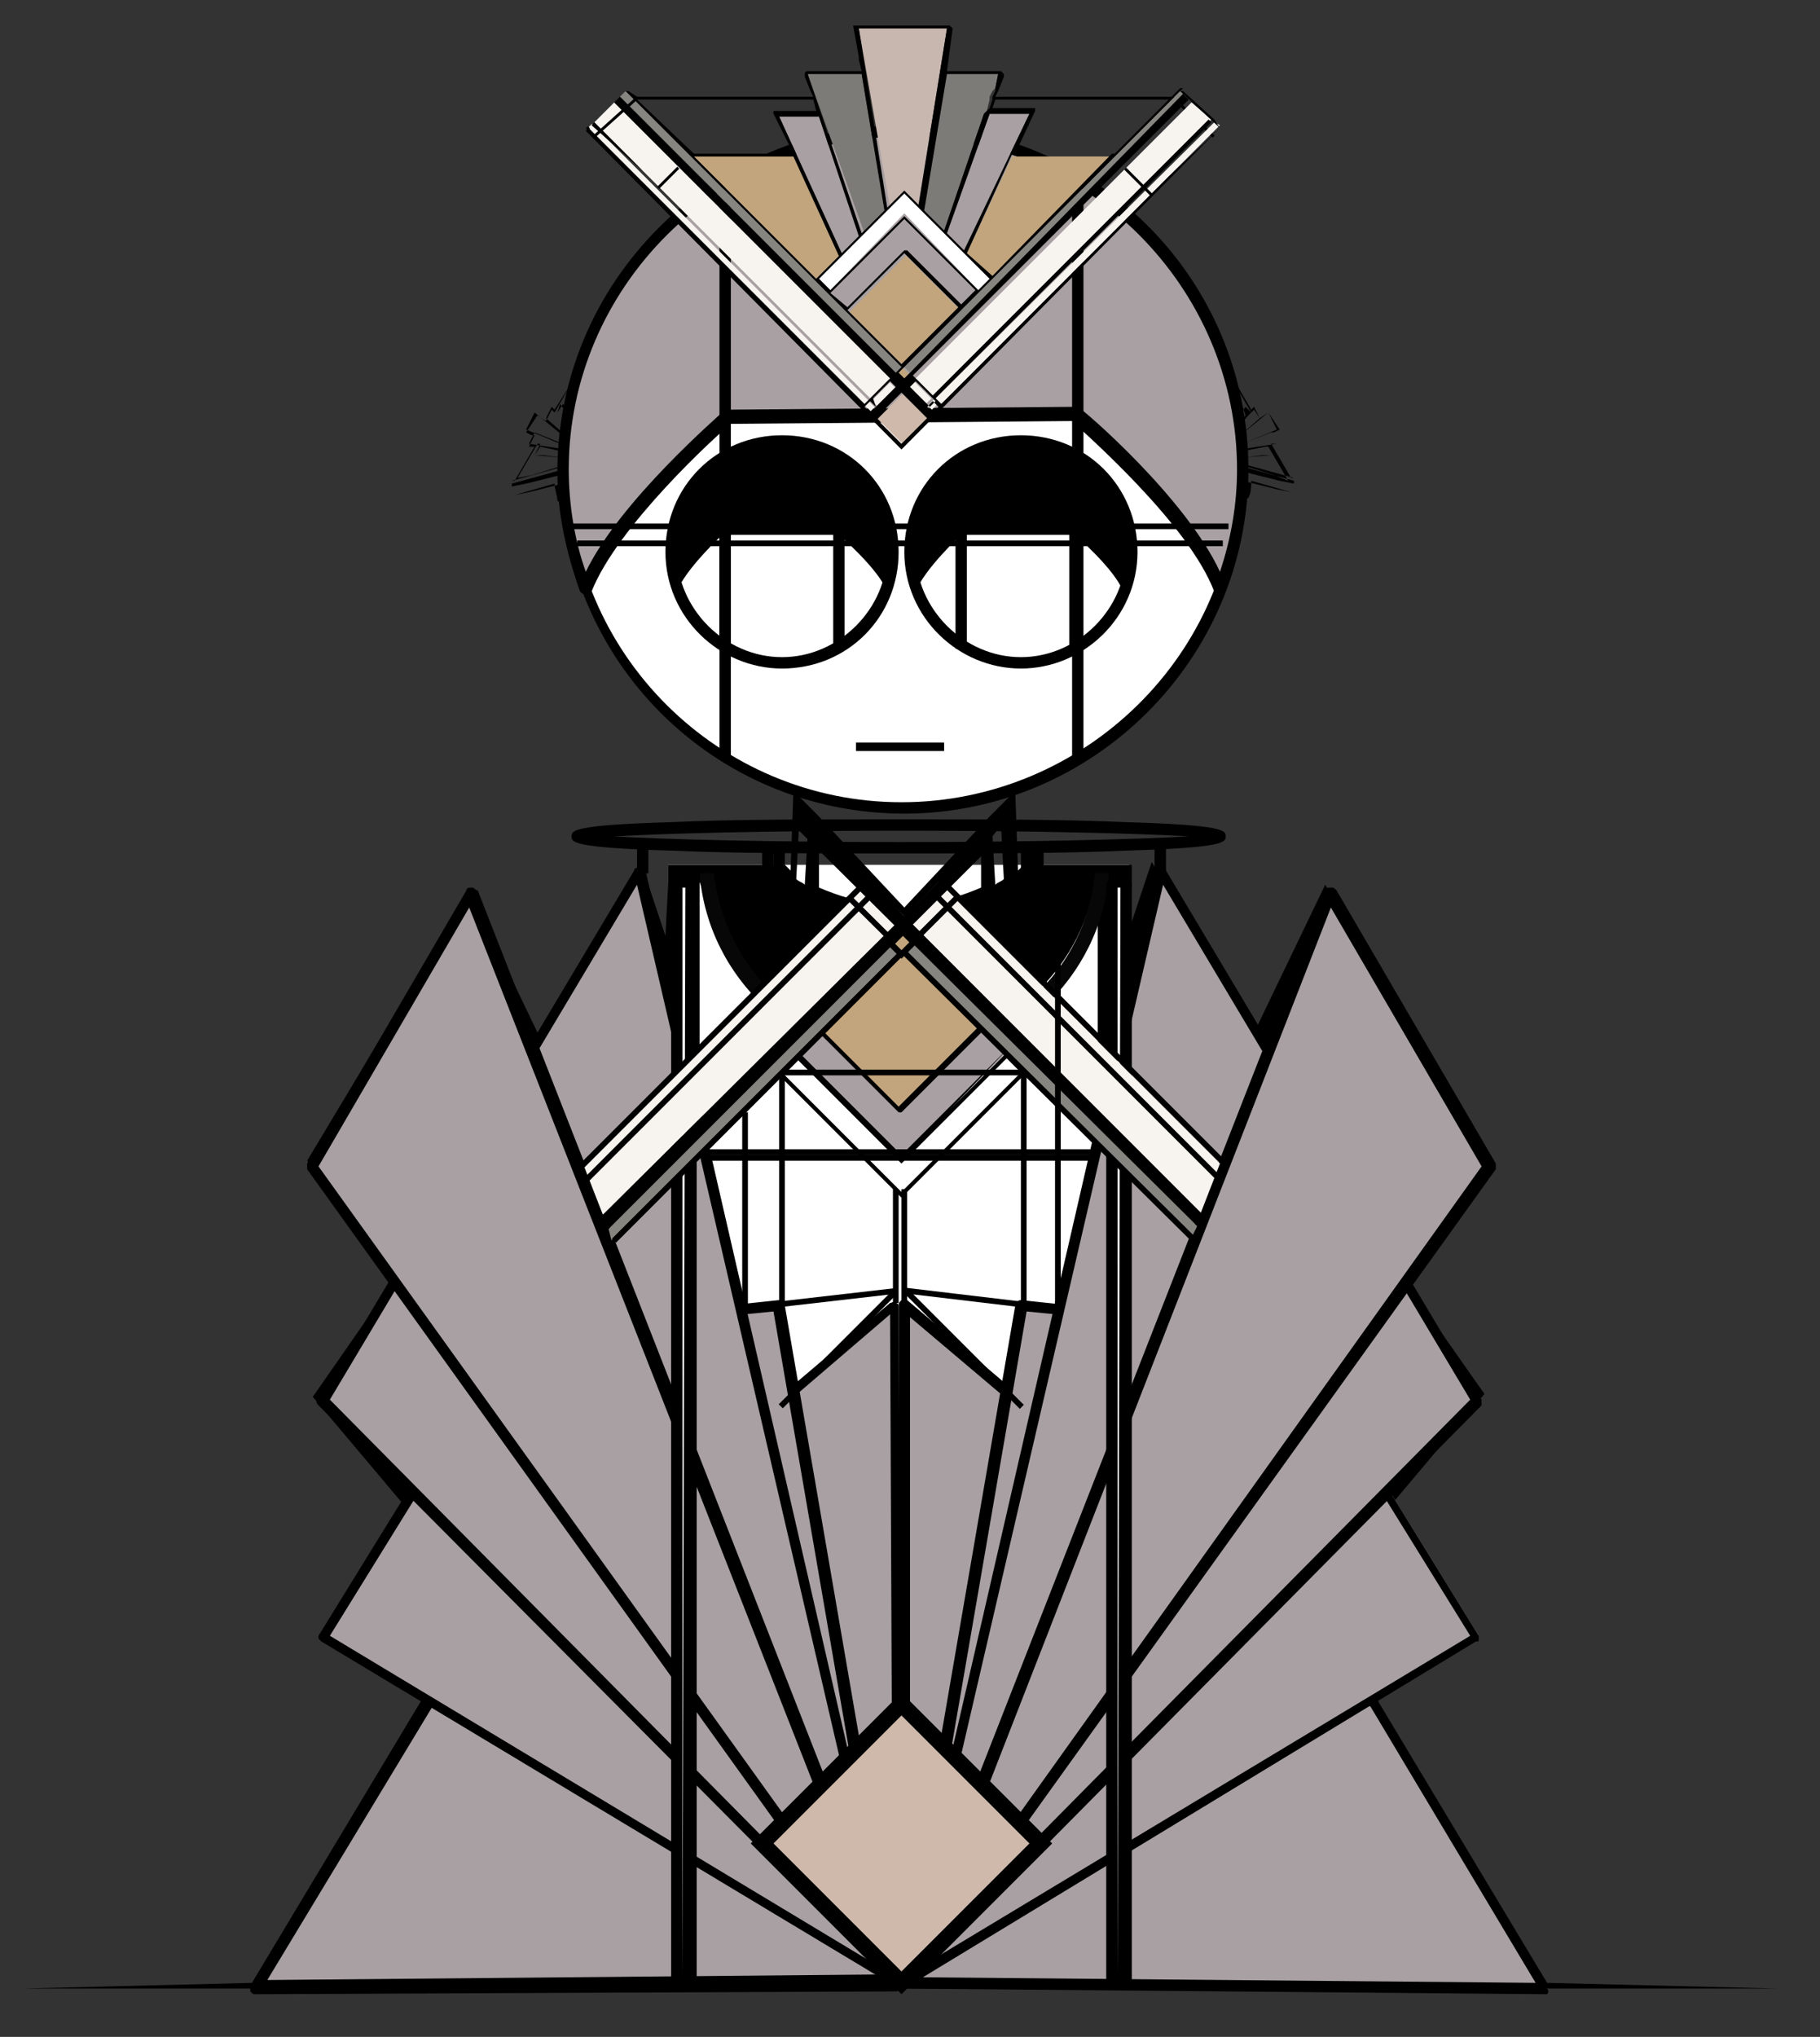 <?xml version="1.0" encoding="utf-8"?>
<!-- Generator: Adobe Illustrator 27.3.1, SVG Export Plug-In . SVG Version: 6.00 Build 0)  -->
<svg version="1.1" id="Layer_1" xmlns="http://www.w3.org/2000/svg" xmlns:xlink="http://www.w3.org/1999/xlink" x="0px" y="0px"
	 viewBox="0 0 64 71.6" enable-background="new 0 0 64 71.6" xml:space="preserve">
<rect x="0" y="0" width="64" height="71.6" fill="#333333" stroke="none"/>
<rect x="23.5" y="30.4" fill="#FFFFFF" width="16.2" height="22.4"/>
<g>
	<path d="M62.5,69.9l-8.1-0.2l-6.3-10.4l3.6-2l-2.7-4.5l3.2-3.8l-3.3-4.7l3.4-3.7l-5.7-9.5l-2.5,5.2l-3.6-6l-0.8,2.4L39.8,31l0-0.6
		h-0.4H39h-0.4h-2.3H36l-0.1,0.1c0,0-0.1,0.1-0.1,0.1l-0.1-2.8l-0.9,0.9l-3,3.2c0,0,0,0,0,0c0,0,0,0,0,0v0c0,0,0,0,0,0c0,0,0,0,0,0
		v0c0,0,0,0,0,0c0,0,0,0,0,0l-3-3.2l-0.9-0.9l-0.1,2.8c0,0-0.1-0.1-0.1-0.1l-0.1-0.1H27h-2.3h-0.4h-0.4h-0.4l0,0.6l-0.1,1.9
		l-0.8-2.4l-3.6,6l-2.5-5.2l-5.7,9.5l3.4,3.7L11,49.1l3.2,3.8l-2.7,4.5l3.6,2L8.9,69.7l-8.1,0.2l30.8,0L62.5,69.9z M40,68.4l-0.4,0
		l0-3.7l0.4-0.2L40,68.4L40,68.4z M53.8,69.4L40.4,69l0-0.3l0,0l0-0.3l-0.1-4.1l7.8-4.2L53.8,69.4z M51.2,57.1L40.3,63l0-3l8.8-6.5
		L51.2,57.1z M51.7,48.9l-11.5,9.9l-0.1-4l8.8-9.6L51.7,48.9z M46.8,32.2l5.1,8.5L40.2,53.4l-0.1-7.1L46.8,32.2z M40.8,31.5l3,5
		l-3.7,7.9l-0.1-10.2L40.8,31.5z M39.9,63.2l-0.4,0.2l0-2.8l0.4-0.3L39.9,63.2z M39.9,59l-0.4,0.3l0-3.7l0.4-0.5L39.9,59z
		 M39.8,53.8l-0.4,0.5l-0.1-6.3l0.4-0.9L39.8,53.8z M39.7,45.1L39.3,46l-0.1-9.4l0.4-1.3L39.7,45.1z M39.5,31l0.1,3l-0.4,1.3L39,31
		L39.5,31z M23,68.4l0,0.3l0,0l0,0.3L9.6,69.4l5.7-9.4l7.8,4.2L23,68.4z M23.1,63l-10.9-5.9l2.1-3.5l8.8,6.5L23.1,63z M23.1,58.8
		l-11.5-9.9l2.7-3.7l8.8,9.6L23.1,58.8z M23.2,53.4L11.5,40.6l5.1-8.5l6.7,14.1L23.2,53.4z M19.6,36.5l3-5l0.8,2.7l-0.1,10.2
		L19.6,36.5z M23.8,68.4l-0.4,0h0l0.1-3.9l0.4,0.2L23.8,68.4z M23.9,63.4l-0.4-0.2l0-2.9l0.4,0.3L23.9,63.4z M23.9,59.3L23.5,59
		l0-3.8l0.4,0.5L23.9,59.3z M24,54.2l-0.4-0.5l0.1-6.8l0.4,0.9L24,54.2z M24.1,46l-0.4-0.9l0.1-9.9l0.4,1.3L24.1,46z M24.2,35.3
		L23.8,34l0.1-3l0.4,0L24.2,35.3z M35.2,29l0.1,1.9c-0.1,0.1-0.2,0.1-0.3,0.2l-0.1-1.7L35.2,29z M34.5,29.8l0,1.4
		c-0.7,0.3-1.4,0.5-2.1,0.6L34.5,29.8z M28.8,29.8l2.1,2c-0.7-0.1-1.4-0.3-2.1-0.6L28.8,29.8z M28.1,29l0.3,0.4l-0.1,1.7
		c-0.1-0.1-0.2-0.1-0.3-0.2L28.1,29z M24.6,49.1l0-18.1c0,0,0.3,0.8,0.3,0.9c0.9,2.8,3.6,4.9,6.7,4.9c0,0,0,0,0,0c0,0,0,0,0,0
		c3.1,0,5.8-2,6.7-4.9c0-0.1,0.3-0.9,0.3-0.9l0,18.1l0,2L32,60.7h-0.8l-6.6-9.5L24.6,49.1z M24.6,51.9l6.5,9.4l1.3,0.1l6.4-9.6v16.8
		h-7h0h-7V51.9z"/>
</g>
<path fill="#070707" d="M38.5,30.7c-0.3,3.4-3.2,6.1-6.7,6.1c-3.5,0-6.3-2.7-6.7-6.1h-0.5c0.3,3.7,3.4,6.6,7.2,6.6
	c3.8,0,6.9-2.9,7.2-6.6H38.5z"/>
<g>
	<g>
		<polygon fill="#A8A0A2" points="54.4,69.9 48.4,59.9 31.8,45.9 31.8,69.7 		"/>
		<path d="M54.4,70.1C54.4,70.1,54.4,70.1,54.4,70.1l-22.6-0.2c-0.1,0-0.2-0.1-0.2-0.2V45.9c0-0.1,0-0.1,0.1-0.2c0.1,0,0.1,0,0.2,0
			l16.5,14c0,0,0,0,0,0l6,10c0,0.1,0,0.1,0,0.2C54.5,70,54.4,70.1,54.4,70.1z M32,69.5l22,0.2L48.2,60L32,46.3V69.5z"/>
	</g>
	<g>
		<polygon fill="#A8A0A2" points="52,57.5 45.4,46.8 36,45.9 31.8,69.7 		"/>
		<path d="M31.8,69.9c0,0-0.1,0-0.1,0c-0.1,0-0.1-0.1-0.1-0.2l4.1-23.8c0-0.1,0.1-0.2,0.2-0.2l9.4,1c0.1,0,0.1,0,0.1,0.1l6.6,10.7
			c0,0,0,0.1,0,0.1c0,0.1,0,0.1-0.1,0.1L31.8,69.9C31.9,69.9,31.8,69.9,31.8,69.9z M36.1,46.1l-4,23.2l19.6-11.8L45.2,47L36.1,46.1z
			"/>
	</g>
	<g>
		<polygon fill="#A8A0A2" points="52,49.3 40.9,30.6 31.8,69.7 		"/>
		<path d="M31.8,69.9C31.8,69.9,31.7,69.9,31.8,69.9c-0.2-0.1-0.2-0.2-0.2-0.2l9-39.1c0-0.1,0.1-0.1,0.2-0.1c0.1,0,0.2,0,0.2,0.1
			l11.1,18.6c0,0.1,0,0.2,0,0.2L31.9,69.8C31.9,69.8,31.9,69.9,31.8,69.9z M40.9,31.1l-8.8,37.9l19.6-19.8L40.9,31.1z"/>
	</g>
	<g>
		<polygon fill="#A8A0A2" points="52.4,41 46.8,31.4 31.8,69.7 		"/>
		<path d="M31.8,69.9C31.8,69.9,31.7,69.9,31.8,69.9c-0.2-0.1-0.2-0.2-0.2-0.3l15-38.3c0-0.1,0.1-0.1,0.2-0.1c0.1,0,0.1,0,0.2,0.1
			l5.6,9.6c0,0.1,0,0.1,0,0.2L32,69.8C31.9,69.8,31.9,69.9,31.8,69.9z M46.8,31.9L32.6,68.3L52.1,41L46.8,31.9z"/>
	</g>
</g>
<g>
	<g>
		<polygon fill="#A8A0A2" points="9,69.9 15,59.9 31.5,45.9 31.6,69.7 		"/>
		<path d="M9,70.1c-0.1,0-0.1,0-0.2-0.1c0-0.1,0-0.1,0-0.2l6-10c0,0,0,0,0,0l16.5-14c0.1,0,0.1-0.1,0.2,0c0.1,0,0.1,0.1,0.1,0.2
			l0.1,23.8c0,0.1-0.1,0.2-0.2,0.2L9,70.1C9,70.1,9,70.1,9,70.1z M15.2,60l-5.8,9.6l22-0.2l-0.1-23.2L15.2,60z"/>
	</g>
	<g>
		<polygon fill="#A8A0A2" points="11.4,57.5 18,46.8 27.5,45.9 31.6,69.7 		"/>
		<path d="M31.6,69.9C31.5,69.9,31.5,69.9,31.6,69.9L11.3,57.7c0,0-0.1-0.1-0.1-0.1c0-0.1,0-0.1,0-0.1l6.6-10.7
			c0-0.1,0.1-0.1,0.1-0.1l9.5-1c0.1,0,0.2,0.1,0.2,0.2l4.1,23.8c0,0.1,0,0.1-0.1,0.2C31.6,69.9,31.6,69.9,31.6,69.9z M11.6,57.5
			l19.6,11.8l-4-23.2L18.1,47L11.6,57.5z"/>
	</g>
	<g>
		<polygon fill="#A8A0A2" points="11.4,49.3 22.5,30.6 31.6,69.7 		"/>
		<path d="M31.6,69.9c-0.1,0-0.1,0-0.1-0.1L11.2,49.4c-0.1-0.1-0.1-0.2,0-0.2l11.1-18.6c0-0.1,0.1-0.1,0.2-0.1
			c0.1,0,0.1,0.1,0.2,0.1l9,39.1C31.8,69.7,31.7,69.8,31.6,69.9C31.6,69.9,31.6,69.9,31.6,69.9z M11.6,49.2l19.6,19.8l-8.8-37.9
			L11.6,49.2z"/>
	</g>
	<g>
		<polygon fill="#A8A0A2" points="11,41 16.6,31.4 31.6,69.7 		"/>
		<path d="M31.6,69.9c-0.1,0-0.1,0-0.2-0.1L10.8,41.1c0-0.1,0-0.1,0-0.2l5.6-9.6c0-0.1,0.1-0.1,0.2-0.1c0.1,0,0.1,0.1,0.2,0.1
			l15,38.3C31.8,69.7,31.7,69.8,31.6,69.9C31.6,69.9,31.6,69.9,31.6,69.9z M11.2,41l19.6,27.3L16.5,31.9L11.2,41z"/>
	</g>
</g>
<path d="M31.6,30c-3,0-5.8,0-8-0.1c-3.5-0.1-3.5-0.3-3.5-0.5c0-0.2,0-0.4,3.5-0.5c2.1-0.1,5-0.1,8-0.1s5.8,0,8,0.1
	c3.5,0.1,3.5,0.3,3.5,0.5c0,0.2,0,0.4-3.5,0.5C37.5,30,34.6,30,31.6,30z M21.6,29.4c1.7,0.1,5.3,0.2,10.1,0.2
	c4.7,0,8.3-0.1,10.1-0.2c-1.7-0.1-5.3-0.2-10.1-0.2C26.9,29.2,23.3,29.3,21.6,29.4z"/>
<rect x="22.4" y="29.7" width="0.4" height="1"/>
<rect x="27.2" y="29.8" width="0.4" height="1"/>
<rect x="26.8" y="29.8" width="0.4" height="1"/>
<rect x="35.9" y="29.8" width="0.4" height="1"/>
<rect x="36.3" y="29.8" width="0.4" height="1"/>
<rect x="40.6" y="29.7" width="0.4" height="1.1"/>
<g>
	<rect x="23.8" y="31.1" fill="#FFFFFF" width="0.5" height="38.7"/>
	<path d="M24.3,69.9h-0.5c-0.1,0-0.2-0.1-0.2-0.2V31.1c0-0.1,0.1-0.2,0.2-0.2h0.5c0.1,0,0.2,0.1,0.2,0.2v38.7
		C24.5,69.8,24.4,69.9,24.3,69.9z M24,69.5L24,69.5l0.1-38.3H24V69.5z"/>
</g>
<g>
	<rect x="39.1" y="31.1" fill="#FFFFFF" width="0.5" height="38.7"/>
	<path d="M39.6,69.9h-0.5c-0.1,0-0.2-0.1-0.2-0.2V31.1c0-0.1,0.1-0.2,0.2-0.2h0.5c0.1,0,0.2,0.1,0.2,0.2v38.7
		C39.8,69.8,39.7,69.9,39.6,69.9z M39.3,69.5L39.3,69.5l0.1-38.3h-0.1V69.5z"/>
</g>
<g>
	
		<rect x="29.7" y="34.3" transform="matrix(0.707 -0.707 0.707 0.707 -16.401 33.069)" fill="#C2A57C" width="4.1" height="4.1"/>
</g>
<g>
	
		<rect x="28.2" y="61.4" transform="matrix(-0.707 -0.707 0.707 -0.707 8.279 133.035)" fill="#CEB9AB" width="6.9" height="6.9"/>
	<path d="M31.7,70.1l-5.3-5.3l5.3-5.3l5.3,5.3L31.7,70.1z M27.2,64.8l4.5,4.5l4.5-4.5l-4.5-4.5L27.2,64.8z"/>
</g>
<g>
	<polygon fill="#FFFFFF" points="31.7,40.7 28,37.1 27.4,37.7 31.7,41.9 36,37.7 35.4,37.1 	"/>
	<path d="M31.7,42.1l-4.4-4.4l0.7-0.7l3.7,3.7l3.7-3.7l0.7,0.7L31.7,42.1z M27.5,37.7l4.2,4.2l4.2-4.2l-0.5-0.5l-3.7,3.7L28,37.2
		L27.5,37.7z"/>
</g>
<g>
	<polygon fill="#A8A0A2" points="31.7,39.1 28.5,35.9 27.7,36.7 31.7,40.7 35.7,36.7 34.8,35.9 	"/>
	<path d="M31.7,40.8C31.6,40.8,31.6,40.8,31.7,40.8l-4.1-4c0,0,0,0,0-0.1s0-0.1,0-0.1l0.8-0.8c0,0,0.1,0,0.1,0l3.1,3.1l3.1-3.1
		c0,0,0.1,0,0.1,0l0.8,0.8c0,0,0,0.1,0,0.1L31.7,40.8C31.7,40.8,31.7,40.8,31.7,40.8z M27.8,36.7l3.9,3.9l3.9-3.9L34.8,36l-3.1,3.1
		c0,0-0.1,0-0.1,0L28.5,36L27.8,36.7z"/>
</g>
<polygon fill="#878580" points="31.6,33.5 31.3,33.2 21.4,43.2 21.5,43.6 "/>
<polygon fill="#878580" points="31.7,33.4 32.1,33.1 42.1,43.1 41.9,43.5 "/>
<g>
	<polygon fill="#F7F4EF" points="21.2,42.7 20.5,40.9 30.5,31 31.8,32.2 	"/>
</g>
<g>
	<polygon fill="#F7F4EF" points="42.2,42.7 42.9,40.9 33,31 31.8,32.2 	"/>
</g>
<polygon points="28.2,28.6 42.3,42.7 42.1,43.1 27.9,29 "/>
<polygon points="34.7,29.3 21.2,42.7 21.4,43.2 34.9,29.7 "/>
<rect x="19.1" y="37.5" transform="matrix(0.707 -0.707 0.707 0.707 -18.497 30.533)" width="17.1" height="0.2"/>
<rect x="35.8" y="29.1" transform="matrix(0.704 -0.71 0.71 0.704 -16.053 36.58)" width="0.2" height="17"/>
<g>
	<rect x="38" y="29" transform="matrix(0.707 -0.707 0.707 0.707 -14.273 37.445)" width="0.2" height="14"/>
	<rect x="37.7" y="29.2" transform="matrix(0.707 -0.707 0.707 0.707 -14.624 37.388)" width="0.2" height="14.2"/>
</g>
<g>
	<rect x="18.4" y="35.9" transform="matrix(0.707 -0.707 0.707 0.707 -17.989 28.533)" width="14.1" height="0.2"/>
	<rect x="18.5" y="36.3" transform="matrix(0.707 -0.707 0.707 0.707 -18.2 28.82)" width="14.3" height="0.2"/>
</g>
<g>
	
		<rect x="31.5" y="32.9" transform="matrix(-0.707 -0.707 0.707 -0.707 30.761 78.995)" fill="#C2A57C" width="0.4" height="0.4"/>
	<path d="M31.7,32.8l0.3,0.3l-0.3,0.3l-0.3-0.3L31.7,32.8 M31.7,32.7L31.7,32.7l-0.4,0.4l-0.1,0.1l0.1,0.1l0.3,0.3l0.1,0.1l0.1-0.1
		l0.3-0.3l0.1-0.1l-0.1-0.1L31.7,32.7L31.7,32.7L31.7,32.7z"/>
</g>
<g>
	<path d="M21,14.5l-0.4-1.4l0,0l0.1,0.5l0.6,2.4l-0.1,0l-0.6-2.4l-0.1-0.5l0,0l0.1,0.5l0.6,2.4l-0.2,0.1l-0.6-2.4l-0.1-0.5l-0.1,0
		l0.8,2.9l-0.1,0l-0.7-2.8l-0.7,1.2l0,0l0.7-1.2l0.4-0.1l0,0l-0.1,0l-0.3,0.1l-0.7,1.2l-0.1-0.1c0,0,0,0,0,0c0,0,0,0,0,0l-0.2,0.4
		l-0.3-0.2l0,0l-0.4,0.6l0,0l0.2,0.1l0,0l0.1,0l-0.2,0.4c0,0,0,0,0,0c0,0,0,0,0,0l0.1,0L18,16.9l0.1,0.4l0,0l-0.1-0.4l0.7-1.2l0.1,0
		l-0.7,1.2l-0.1,0l0,0l2.9-0.8l0,0.1l-2.9,0.8l0,0.1l0.5-0.1l2.4-0.6l0.1,0.2l-2.4,0.6l-0.5,0.1l0,0l0.5-0.1l2.4-0.6l0,0.1l-2.4,0.6
		l-0.5,0.1l0,0l1.4-0.4c0,0.2,0.1,0.4,0.1,0.6l1.2,0.7l1.9-3.2l-1.2-0.7C21.3,14.3,21.1,14.4,21,14.5z M21.1,16.1l0.2-0.1l0,0.1
		L21.1,16.1L21.1,16.1z M20.7,15.2l-0.2,0.1L20,14.6l0.4-0.7L20.7,15.2z M20.4,15.2l-0.2,0l-0.6-0.7l0.1-0.3L20.4,15.2z M20.2,13.3
		l0.1,0.6L20,14.5l-0.2-0.3c0,0,0,0,0,0c0,0,0,0,0,0c0,0,0,0,0,0l-0.2,0.3l-0.1-0.1L20.2,13.3z M19.4,14.3L19.4,14.3l0.1,0.1l0,0
		l0,0l0.1,0.1l0,0l0.6,0.7L20,15.4l-0.8-0.7L19.4,14.3z M18.5,15.1l0.3-0.6l1.1,0.9l-0.2,0l0,0.2L18.5,15.1z M18.6,15.6l0.2-0.4
		l1,0.4l0.1,0.2L18.6,15.6z M19.9,15.9l0,0.2L18.8,16l0.2-0.3L19.9,15.9z M18.2,16.8l0.7-1.2l0.1,0L18.8,16c0,0,0,0,0,0c0,0,0,0,0,0
		l0.3,0l-0.4,0.7L18.2,16.8z M18.7,16.7l0.4-0.7l0.8,0.1l0.1,0.2L18.7,16.7z M20.1,16.3l-0.2-0.9l0.9-0.2l0,0.1L20,15.5l0.2,0.8
		L20.1,16.3z M20.2,16.3L20,15.5l0.8-0.2l0,0.2l-0.6,0.2c0,0,0,0,0,0l0.2,0.6L20.2,16.3z M20.4,16.2l-0.2-0.6l0.6-0.1l0.2,0.6
		L20.4,16.2z M21,16.1L21,16.1L21,16.1L21,16.1L21,16.1z M21,16.2L21,16.2l0.1,0.2l-0.1,0L21,16.2z M21.1,16.5L21.1,16.5L21.1,16.5
		L21.1,16.5L21.1,16.5z M21.5,16.4l-0.3,0.1l-0.1-0.3l0.3-0.1L21.5,16.4z M21.4,16.1L21.4,16.1L21.4,16.1L21.4,16.1L21.4,16.1z"/>
	<rect x="18.1" y="17.3" transform="matrix(0.967 -0.253 0.253 0.967 -3.788 5.163)" width="0" height="0"/>
	<rect x="18.1" y="17.3" transform="matrix(0.967 -0.253 0.253 0.967 -3.786 5.163)" width="0" height="0"/>
</g>
<g>
	<path d="M42,14.3L40.8,15l1.9,3.2l1.2-0.7c0.1-0.2,0.1-0.4,0.1-0.6l1.4,0.4l0,0l-0.5-0.1l-2.4-0.6l0-0.1l2.4,0.6l0.5,0.1l0,0
		l-0.5-0.1l-2.4-0.6l0.1-0.2l2.4,0.6l0.5,0.1l0-0.1l-2.9-0.8l0-0.1l2.9,0.8l0,0l-0.1,0l-0.7-1.2l0.1,0l0.7,1.2l-0.1,0.4l0,0l0.1-0.4
		l-0.7-1.2l0.1,0c0,0,0,0,0,0c0,0,0,0,0,0l-0.2-0.4l0.1,0l0,0l0.2-0.1l0,0l-0.4-0.6l0,0l-0.3,0.2l-0.2-0.4c0,0,0,0,0,0c0,0,0,0,0,0
		L44,14.4l-0.7-1.2L43,13.1l-0.1,0l0,0l0.4,0.1l0.7,1.2l0,0l-0.7-1.2l-0.7,2.8l-0.1,0l0.8-2.9l-0.1,0L43,13.7l-0.6,2.4L42.2,16
		l0.6-2.4l0.1-0.5l0,0l-0.1,0.5L42.2,16l-0.1,0l0.6-2.4l0.1-0.5l0,0l-0.4,1.4C42.4,14.4,42.2,14.3,42,14.3z M42.4,16.1l-0.2-0.1
		l0-0.1L42.4,16.1L42.4,16.1z M43.1,13.9l0.4,0.7L43,15.2l-0.2-0.1L43.1,13.9z M43.7,14.3l0.1,0.3l-0.6,0.7l-0.2,0L43.7,14.3z
		 M44,14.5L44,14.5l-0.2-0.2c0,0,0,0,0,0c0,0,0,0,0,0c0,0,0,0,0,0l-0.2,0.3l-0.4-0.7l0.1-0.6L44,14.5z M44.3,14.7l-0.8,0.7l-0.2-0.1
		l0.6-0.7l0,0l0.1-0.1l0,0l0,0l0,0l0.1-0.1L44.3,14.7z M43.7,15.6l0-0.2l-0.2,0l1.1-0.9l0.3,0.6L43.7,15.6z M43.6,15.8l0.1-0.2
		l1-0.4l0.2,0.4L43.6,15.8z M44.5,15.7l0.2,0.3l-1.2,0.1l0-0.2L44.5,15.7z M44.8,16.7L44.4,16l0.3,0c0,0,0,0,0,0c0,0,0,0,0,0
		l-0.2-0.3l0.1,0l0.7,1.2L44.8,16.7z M43.5,16.3l0.1-0.2l0.8-0.1l0.4,0.7L43.5,16.3z M43.3,16.3l0.2-0.8l-0.8-0.2l0-0.1l0.9,0.2
		l-0.2,0.9L43.3,16.3z M43.1,16.3l0.2-0.6c0,0,0,0,0,0l-0.6-0.2l0-0.2l0.8,0.2l-0.2,0.8L43.1,16.3z M42.6,16.1l0.2-0.6l0.6,0.1
		l-0.2,0.6L42.6,16.1z M42.5,16.2L42.5,16.2L42.5,16.2L42.5,16.2L42.5,16.2z M42.4,16.4L42.4,16.4l0-0.2l0.1,0L42.4,16.4z
		 M42.4,16.4L42.4,16.4L42.4,16.4L42.4,16.4L42.4,16.4z M42.1,16.1l0.3,0.1l-0.1,0.3L42,16.4L42.1,16.1z M42.1,16L42.1,16L42.1,16
		L42.1,16L42.1,16z"/>
	<rect x="45.4" y="17.3" transform="matrix(0.253 -0.967 0.967 0.253 17.139 56.779)" width="0" height="0"/>
	<rect x="45.3" y="17.3" transform="matrix(0.253 -0.967 0.967 0.253 17.148 56.775)" width="0" height="0"/>
</g>
<g>
	<g>
		<circle fill="#FFFFFF" cx="31.8" cy="16.5" r="11.9"/>
		<path d="M31.8,28.6c-6.7,0-12.1-5.4-12.1-12.1c0-6.7,5.4-12.1,12.1-12.1s12.1,5.4,12.1,12.1C43.9,23.2,38.4,28.6,31.8,28.6z
			 M31.8,4.8C25.3,4.8,20,10.1,20,16.5c0,6.5,5.3,11.7,11.7,11.7S43.5,23,43.5,16.5C43.5,10.1,38.2,4.8,31.8,4.8z"/>
	</g>
	<g>
		<path fill="#A8A0A2" d="M37.8,14.5c0,0,4.2,3.6,5.2,6.2c0.5-1.3,0.7-2.7,0.7-4.2c0-6.6-5.3-11.9-11.9-11.9
			c-6.6,0-11.9,5.3-11.9,11.9c0,1.5,0.3,2.9,0.7,4.2c0.9-2.5,5-6,5-6L37.8,14.5z"/>
		<path d="M42.9,20.9L42.9,20.9c-0.1,0-0.2-0.1-0.2-0.1c-0.9-2.4-4.6-5.6-5-6l-12,0.1c-0.5,0.4-4,3.6-4.9,5.9c0,0.1-0.1,0.1-0.2,0.1
			c-0.1,0-0.2-0.1-0.2-0.1c-0.5-1.4-0.8-2.8-0.8-4.2c0-6.7,5.4-12.1,12.1-12.1s12.1,5.4,12.1,12.1c0,1.5-0.3,2.9-0.8,4.2
			C43.1,20.8,43,20.9,42.9,20.9z M31.8,4.8C25.3,4.8,20,10.1,20,16.5c0,1.2,0.2,2.5,0.6,3.6c1.2-2.5,4.7-5.5,4.9-5.7
			c0,0,0.1,0,0.1,0l12.2-0.1c0,0,0.1,0,0.1,0c0.2,0.1,3.8,3.2,5,5.8c0.4-1.2,0.6-2.4,0.6-3.6C43.5,10.1,38.2,4.8,31.8,4.8z"/>
	</g>
	<rect x="25.3" y="7.1" width="0.4" height="19.6"/>
	<rect x="37.7" y="7.1" width="0.4" height="19.6"/>
</g>
<g>
	<path d="M27.5,23.5c-2.2,0-4.1-1.8-4.1-4.1s1.8-4.1,4.1-4.1s4.1,1.8,4.1,4.1S29.8,23.5,27.5,23.5z M27.5,15.7c-2,0-3.7,1.7-3.7,3.7
		s1.7,3.7,3.7,3.7s3.7-1.7,3.7-3.7S29.6,15.7,27.5,15.7z"/>
	<path d="M29.5,18.8c0,0,1.4,1.2,1.7,2c0.2-0.4,0.2-0.9,0.2-1.4c0-2.1-1.7-3.9-3.9-3.9s-3.9,1.7-3.9,3.9c0,0.5,0.1,0.9,0.2,1.4
		c0.3-0.8,1.6-2,1.6-2L29.5,18.8z"/>
	<rect x="25.3" y="16.4" width="0.4" height="6.4"/>
	<rect x="29.3" y="16.4" width="0.4" height="6.4"/>
</g>
<g>
	<path d="M35.9,23.5c-2.2,0-4.1-1.8-4.1-4.1s1.8-4.1,4.1-4.1s4.1,1.8,4.1,4.1S38.1,23.5,35.9,23.5z M35.9,15.7c-2,0-3.7,1.7-3.7,3.7
		s1.7,3.7,3.7,3.7c2,0,3.7-1.7,3.7-3.7S37.9,15.7,35.9,15.7z"/>
	<path d="M37.8,18.8c0,0,1.4,1.2,1.7,2c0.2-0.4,0.2-0.9,0.2-1.4c0-2.1-1.7-3.9-3.9-3.9S32,17.3,32,19.4c0,0.5,0.1,0.9,0.2,1.4
		c0.3-0.8,1.6-2,1.6-2L37.8,18.8z"/>
	<rect x="33.6" y="16.4" width="0.4" height="6.4"/>
	<rect x="37.6" y="16.4" width="0.4" height="6.4"/>
</g>
<g>
	<polygon points="41.6,3.1 41.3,3.4 41.2,3.4 41.5,3.1 	"/>
	<rect x="41.9" y="3.2" transform="matrix(0.693 -0.721 0.721 0.693 9.931 31.515)" width="0.1" height="1.9"/>
	<g>
		<g>
			<polygon fill="#C2A57C" points="23.1,5.5 23.1,5.5 23.1,5.5 			"/>
			<polygon fill="#C2A57C" points="28.7,9.8 29.5,9 27.9,5.5 24.4,5.5 			"/>
			<polygon fill="#C2A57C" points="34,8.9 34.9,9.7 39.1,5.5 35.6,5.5 			"/>
			<polygon fill="#A8A0A2" points="33.3,8.2 33.9,8.8 36.2,4 34.8,4 			"/>
			<rect x="33.9" y="3.9" fill="#A8A0A2" width="0" height="4.3"/>
			<polygon fill="#A8A0A2" points="28.8,4.1 27.4,4.1 29.6,8.9 30.2,8.3 			"/>
			<polygon fill="#7D7B77" points="30.4,8.2 31.1,7.4 30.3,2.6 28.4,2.6 			"/>
			<polygon fill="#7D7B77" points="32.5,7.4 33.2,8.1 34.6,4 34.7,3.9 34.8,3.5 34.8,3.4 34.9,3.2 35,3.1 35.1,2.6 33.2,2.6 			"/>
			<polygon fill="#C8B7AF" points="31.3,7.3 31.8,6.7 32.3,7.2 33.3,1 30.2,1 			"/>
			<g>
				
					<rect x="30.4" y="9.6" transform="matrix(0.707 -0.707 0.707 0.707 1.595 25.667)" fill="#C2A57C" width="2.8" height="2.7"/>
			</g>
			<polygon fill="#FFFFFF" points="28.8,9.8 29.2,10.2 31.8,7.5 34.4,10.2 34.8,9.8 31.8,6.8 			"/>
			<path fill="#A8A0A2" d="M29.8,10.9l2-2c0,0,0,0,0.1,0l1.9,1.9l0.5-0.5l-2.5-2.5l-2.6,2.6L29.8,10.9z"/>
			<polygon fill="#878580" points="41.7,3.4 41.5,3.2 31.8,12.9 32,13.1 41.5,3.5 			"/>
			<polygon fill="#878580" points="31.5,13.1 31.7,12.9 22,3.2 21.8,3.4 			"/>
			<g>
				<polygon fill="#F7F4EF" points="32.9,14 33.1,14.2 42.9,4.4 42.7,4.3 				"/>
			</g>
			<g>
				
					<rect x="32.7" y="14.1" transform="matrix(0.707 -0.707 0.707 0.707 -0.46 27.411)" fill="#F7F4EF" width="0.3" height="0.2"/>
			</g>
			<g>
				<polygon fill="#F7F4EF" points="32.2,13.3 32.9,14 42.6,4.2 41.9,3.6 				"/>
			</g>
			<g>
				
					<rect x="32.2" y="13.3" transform="matrix(0.707 -0.707 0.707 0.707 -0.267 26.945)" fill="#F7F4EF" width="0.3" height="0.9"/>
			</g>
			<g>
				
					<rect x="25.5" y="2.4" transform="matrix(0.707 -0.707 0.707 0.707 0.949 20.825)" fill="#F7F4EF" width="0.2" height="13.8"/>
			</g>
			<g>
				
					<rect x="30.6" y="13.7" transform="matrix(0.707 -0.707 0.707 0.707 -0.661 26.03)" fill="#F7F4EF" width="0.9" height="0.3"/>
			</g>
			<g>
				
					<rect x="30.5" y="14.1" transform="matrix(0.707 -0.707 0.707 0.707 -1.127 25.837)" fill="#F7F4EF" width="0.2" height="0.3"/>
			</g>
			<g>
				<polygon fill="#F7F4EF" points="30.6,14 31.3,13.3 21.6,3.6 20.9,4.3 				"/>
			</g>
			
				<rect x="31.1" y="14.1" transform="matrix(0.707 -0.707 0.707 0.707 -1.096 26.743)" fill="#CEB9AB" width="1.3" height="1.3"/>
			
				<rect x="31.6" y="13" transform="matrix(0.707 -0.707 0.707 0.707 8.214733e-03 26.302)" fill="#C2A57C" width="0.3" height="0.3"/>
		</g>
		<rect x="23" y="6.2" transform="matrix(0.707 -0.707 0.707 0.707 2.464 18.445)" width="1" height="0.1"/>
		<g>
			<path d="M42.9,4.5L42.9,4.5l-1.8,1.7l-8,8L32.9,14l8-8l1.7-1.7l-0.1-0.1l-1.7,1.7l-8,8l-0.7-0.7l8-8l1.7-1.7l-0.2-0.2L32,13.1
				l-0.2-0.2l9.5-9.5H35l0.1-0.2h6.4L42.9,4.5L42.9,4.5l-0.2-0.3l-1.1-1h-6.5l0.2-0.5c0,0,0-0.1,0-0.1s-0.1-0.1-0.1-0.1h-1.9
				l0.2-1.5l-0.1-0.1h-3.3L30,0.9L30.2,2l0,0.1l0.1,0.4h-1.9c0,0-0.1,0-0.1,0.1s0,0.1,0,0.1l0.2,0.5l-6.5,0l-1.4,1.4l0,0L22,3.2h6.5
				l0.1,0.2h-6.2l-0.3-0.2l-0.1,0l9.7,9.7l-0.2,0.2l-9.7-9.7l-0.2,0.2l1.7,1.7l8,8L30.6,14l-8-8l-1.7-1.7l-0.1,0.1L22.6,6l8,8
				l-0.2,0.2l-8-8l-1.7-1.7l-0.1,0.1l11.1,11.2l0,0L42.9,4.5z M32.2,13.4l0.7,0.7l-0.2,0.2L32,13.6L32.2,13.4z M34.9,9.7L34,8.9
				l1.6-3.5h3.5L34.9,9.7z M33.9,8.8l-0.6-0.6L34.8,4l1.4,0L33.9,8.8z M41.1,3.5l-1.9,1.9h-3.5l0.7-1.5c0,0,0,0,0-0.1c0,0,0,0-0.1,0
				c0,0,0,0,0,0l-1.4,0L35,3.5H41.1z M35.1,2.6L35,3.1l0,0.1l-0.1,0.2l0,0.1l-0.1,0.3L34.6,4l-1.4,4.1l-0.7-0.7l0.8-4.8H35.1z
				 M30.2,1h3.1l-1,6.2l-0.5-0.5l-0.6,0.6L30.2,1z M28.4,2.6h1.9l0.8,4.8l-0.8,0.8L28.4,2.6z M30.2,8.3l-0.6,0.6l-2.2-4.8l1.4,0
				L30.2,8.3z M22.4,3.5h6.2l0.1,0.4l-1.4,0c0,0,0,0-0.1,0c0,0,0,0,0,0.1l0.7,1.4h-3.5L22.4,3.5z M24.4,5.5h3.5L29.5,9l-0.8,0.8
				L24.4,5.5z M28.8,9.8l3-3l3,3l-0.4,0.4l-2.6-2.6l-2.6,2.6L28.8,9.8z M29.2,10.3l2.6-2.6l2.5,2.5l-0.5,0.5l-1.9-1.9c0,0,0,0-0.1,0
				l-2,2L29.2,10.3z M29.8,10.9l2-2l1.9,1.9l-2,2L29.8,10.9z M31.8,12.9l0.2,0.2l-0.2,0.2l-0.2-0.2L31.8,12.9z M31.3,13.4l0.2,0.2
				l-0.7,0.7L30.7,14L31.3,13.4z M30.6,14.5l-0.2-0.2l0.2-0.2l0.2,0.2L30.6,14.5z M31.7,15.6l-0.9-0.9l0.9-0.9l0.9,0.9L31.7,15.6z
				 M32.8,14.5l-0.2-0.2l0.2-0.2l0.2,0.2L32.8,14.5z"/>
			<rect x="20.6" y="4.5" transform="matrix(0.707 -0.707 0.707 0.707 2.832 15.883)" width="0" height="0.1"/>
			<rect x="20.6" y="4.5" transform="matrix(0.707 -0.707 0.707 0.707 2.858 15.894)" width="0.1" height="0.1"/>
		</g>
		<rect x="40" y="5.7" transform="matrix(0.707 -0.707 0.707 0.707 7.221 30.211)" width="0.1" height="1.3"/>
		<rect x="20.6" y="4.1" transform="matrix(0.744 -0.668 0.668 0.744 2.749 15.513)" width="2" height="0.1"/>
	</g>
</g>
<rect x="30.1" y="26.1" width="3.1" height="0.3"/>
<rect x="20" y="18.4" width="23.2" height="0.2"/>
<rect x="20.3" y="19" width="22.7" height="0.2"/>
<rect x="26.1" y="39.1" width="0.2" height="6.9"/>
<rect x="27.4" y="37.7" width="0.2" height="8.2"/>
<rect x="35.9" y="37.7" width="0.2" height="8.2"/>
<rect x="37.1" y="32.2" width="0.2" height="13.8"/>
<rect x="27.5" y="37.6" width="8.4" height="0.2"/>
<rect x="24.8" y="40.6" width="13.7" height="0.2"/>
<rect x="24.8" y="40.4" width="13.7" height="0.2"/>
<rect x="31.4" y="41.8" width="0.2" height="4"/>
<rect x="31.7" y="41.8" width="0.2" height="4.1"/>
<rect x="26.1" y="45.6" transform="matrix(0.993 -0.114 0.114 0.993 -5.031 3.594)" width="5.4" height="0.2"/>
<rect x="34.4" y="43" transform="matrix(0.118 -0.993 0.993 0.118 -14.915 74.553)" width="0.2" height="5.4"/>
<rect x="26.6" y="47.3" transform="matrix(0.707 -0.707 0.707 0.707 -24.863 34.727)" width="5.7" height="0.2"/>
<rect x="33.8" y="44.5" transform="matrix(0.707 -0.707 0.707 0.707 -23.598 37.858)" width="0.2" height="5.8"/>
</svg>
